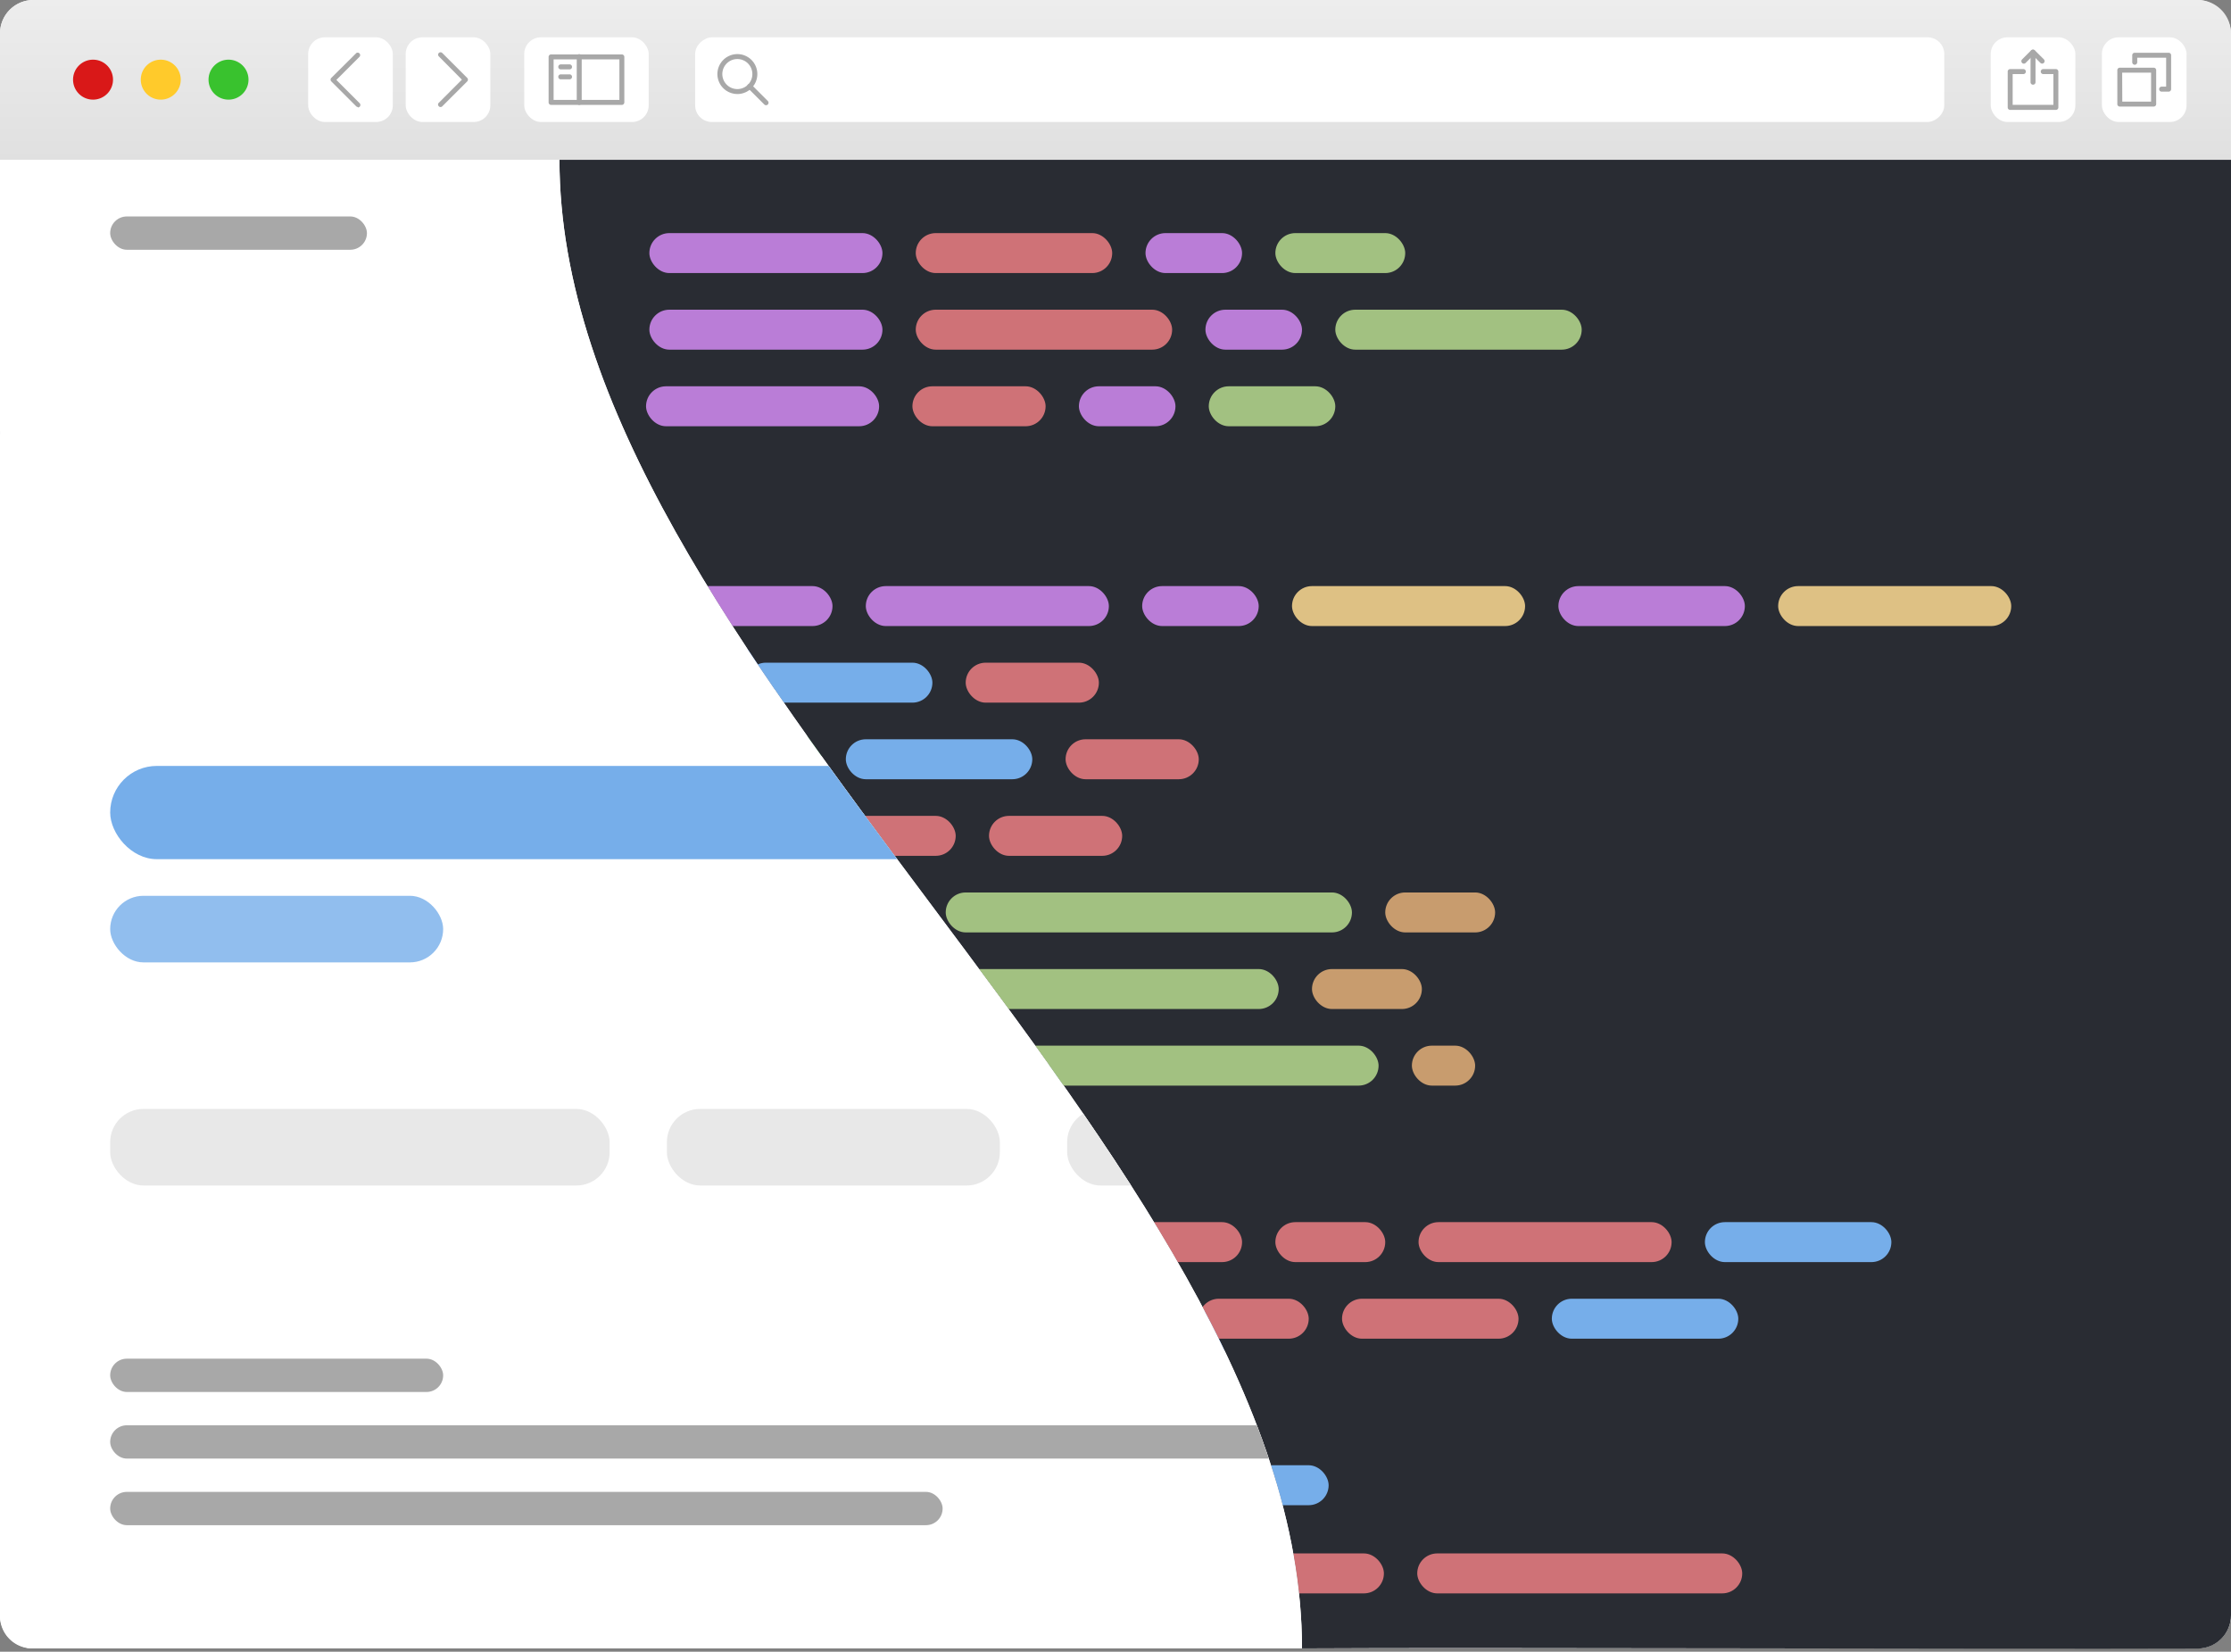 <svg xmlns="http://www.w3.org/2000/svg" viewBox="0 0 670.02 496"><rect x="0" y="0" width="670.02" height="496" fill="#808080" stroke="none"/><defs><clipPath id="webdes_clip-path" transform="translate(.02)"><path d="M69.16 81.94a22.24 22.24 0 00-.35-3.89H50.89v7.35h10.24a8.71 8.71 0 01-3.8 5.73v4.77h6.15a18.52 18.52 0 005.68-14zm0 0" fill="none" clip-rule="evenodd"></path></clipPath><clipPath id="webdes_clip-path-2" transform="translate(.02)"><path d="M50.89 100.5a18.18 18.18 0 0012.59-4.6l-6.15-4.77a11.48 11.48 0 01-17.09-6h-6.35V90a19 19 0 0017 10.46zm0 0" fill="none" clip-rule="evenodd"></path></clipPath><clipPath id="webdes_clip-path-3" transform="translate(.02)"><path d="M40.24 85.11a11.31 11.31 0 010-7.21V73h-6.35a19 19 0 000 17.07l6.35-4.93zm0 0" fill="none" clip-rule="evenodd"></path></clipPath><clipPath id="webdes_clip-path-4" transform="translate(.02)"><path d="M50.89 70.06a10.26 10.26 0 017.27 2.85l5.46-5.45a18.27 18.27 0 00-12.73-4.95 19 19 0 00-17 10.49l6.35 4.93a11.35 11.35 0 0110.65-7.84zm0 0" fill="none" clip-rule="evenodd"></path></clipPath><clipPath id="webdes_clip-path-5" transform="translate(.02)"><path id="webdes_clipping-mask" d="M168 48h502.09c.08 145.35-.16 291.66-.09 437.05a10 10 0 01-10 10c-63.53.21-216.29-.37-269-.05 0-148.67-223-298.33-223-447z" fill="none"></path></clipPath><clipPath id="webdes_clip-path-6" transform="translate(.02)"><path id="webdes_clipping-mask-2" data-name="clipping-mask" d="M391 495H8.73A8.73 8.73 0 010 486.27C-.07 340.48.08 193.76 0 48h168c0 148.67 223 298.33 223 447z" fill="none" data-original="M663 495H9a9 9 0 01-9-9C0 340.58.08 193.33 0 48h670v440a7 7 0 01-7 7z"></path></clipPath><linearGradient id="webdes_linear-gradient" x1="335.02" y1="48" x2="335.02" gradientUnits="userSpaceOnUse"><stop offset="0" stop-color="#e0e0e0"></stop><stop offset="1" stop-color="#ededed"></stop></linearGradient></defs><g id="webdesi_server_premise"><path opacity="0.15" d="M312.87 395.75h48.73l74.51-45.66-44.25-23.36v23.42l-78.99 45.6z" style="mix-blend-mode: multiply;"></path><path fill="#262626" d="M391.86 350.15l-78.99 45.6V190.46l78.99-45.61v205.3z"></path><path fill="#262626" opacity="0.35" d="M317.41 387.89V193.07l69.91-40.36v194.82l-69.91 40.36z" style="mix-blend-mode: multiply;"></path><path fill="#262626" d="M319.68 383.96V194.38l65.37-37.74v189.58l-65.37 37.74z"></path><path fill="#3c3c3c" d="M391.86 144.85l-78.99 45.61-78.98-45.61 78.98-45.6 78.99 45.6z"></path><ellipse cx="312.87" cy="144.85" rx="29.64" ry="17.11" fill="#7c7c7c"></ellipse><ellipse cx="312.87" cy="144.85" rx="25.9" ry="14.95" fill="#666"></ellipse><g fill="#3b3b3b" clip-path="url(#server_clip-path-4)"><path d="M347.68 146.41l-37.87-21.86 1.73-1 37.87 21.87-1.73.99zM344.87 148.04L307 126.17l1.73-1 37.87 21.87-1.73 1zM342.06 149.66l-37.87-21.86 1.73-1 37.87 21.86-1.73 1zM339.25 151.28l-37.86-21.86 1.73-1 37.86 21.86-1.73 1zM336.44 152.9l-37.86-21.86 1.73-1 37.87 21.86-1.74 1zM333.64 154.52l-37.87-21.86 1.73-1 37.87 21.86-1.73 1zM330.83 156.14l-37.87-21.86 1.73-1 37.87 21.86-1.73 1zM328.02 157.76l-37.87-21.86 1.73-1 37.87 21.86-1.73 1zM325.21 159.38l-37.86-21.86 1.73-1 37.86 21.86-1.73 1zM322.41 161l-37.87-21.86 1.73-1L324.14 160l-1.73 1zM319.6 162.63l-37.87-21.87 1.73-1 37.87 21.87-1.73 1zM316.79 164.25l-37.87-21.87 1.73-1 37.87 21.87-1.73 1zM313.98 165.87l-37.86-21.86 1.73-1 37.86 21.86-1.73 1z"></path></g><path fill="#333" d="M312.87 395.75l-78.98-45.6v-205.3l78.98 45.61v205.29z"></path><path fill="#646464" d="M270.45 239.8l-29.48-17.02v-66.12l29.48 17.02v66.12z"></path><path fill="#262626" d="M258.34 170.88l-15.87-9.17v-2l15.87 9.17v2zM258.34 174.88l-15.87-9.17v-2l15.87 9.17v2zM258.34 178.88l-15.87-9.16v-2.01l15.87 9.17v2zM258.34 182.88l-15.87-9.16v-2l15.87 9.16v2zM258.34 186.88l-15.87-9.16v-2l15.87 9.16v2zM258.34 190.89l-15.87-9.17v-2l15.87 9.16v2.01zM258.34 194.89l-15.87-9.17v-2l15.87 9.17v2zM258.34 198.89l-15.87-9.17v-2l15.87 9.17v2zM258.34 202.89l-15.87-9.16v-2l15.87 9.16v2zM258.34 206.89l-15.87-9.16v-2l15.87 9.16v2zM258.34 210.9l-15.87-9.17v-2l15.87 9.17v2zM258.34 214.9l-15.87-9.17v-2l15.87 9.17v2zM258.34 218.9l-15.87-9.17v-2l15.87 9.17v2zM258.34 222.9l-15.87-9.16v-2l15.87 9.16v2zM258.34 226.9l-15.87-9.16v-2l15.87 9.16v2zM258.34 230.91l-15.87-9.17v-2l15.87 9.16v2.01z"></path><path fill="#adaab1" d="M268.74 180.88l-8.6-4.97v-6l8.6 4.97v6zM268.85 203.96l-8.71-5.03v-21.49l8.71 5.03v21.49zM268.74 213.9l-8.6-4.97v-6l8.6 4.96v6.01zM268.85 236.97l-8.71-5.03v-21.48l8.71 5.03v21.48z"></path><path fill="#646464" opacity="0.35" d="M264.77 195.71l-.55-.32v-14.71l.55.32v14.71zM264.77 228.96l-.55-.31v-14.71l.55.31v14.71z" style="mix-blend-mode: multiply;"></path><g><path fill="#646464" d="M305.79 260.21l-29.48-17.02v-66.12l29.48 17.02v66.12z"></path><path fill="#262626" d="M293.68 191.28l-15.87-9.16v-2.01l15.87 9.17v2zM293.68 195.28l-15.87-9.16v-2l15.87 9.16v2zM293.68 199.28l-15.87-9.16v-2l15.87 9.16v2zM293.68 203.29l-15.87-9.17v-2l15.87 9.16v2.01zM293.68 207.29l-15.87-9.17v-2l15.87 9.17v2zM293.68 211.29l-15.87-9.16v-2.01l15.87 9.17v2zM293.68 215.29l-15.87-9.16v-2l15.87 9.16v2zM293.68 219.29l-15.87-9.16v-2l15.87 9.16v2zM293.68 223.3l-15.87-9.17v-2l15.87 9.16v2.01zM293.68 227.3l-15.87-9.17v-2l15.87 9.17v2zM293.68 231.3l-15.87-9.17v-2l15.87 9.17v2zM293.68 235.3l-15.87-9.16v-2.01l15.87 9.17v2zM293.68 239.3l-15.87-9.16v-2l15.87 9.16v2zM293.68 243.31l-15.87-9.17v-2l15.87 9.16v2.01zM293.68 247.31l-15.87-9.17v-2l15.87 9.17v2zM293.68 251.31l-15.87-9.17v-2l15.87 9.17v2z"></path><path fill="#adaab1" d="M304.08 201.28l-8.6-4.96v-6l8.6 4.96v6zM304.19 224.36l-8.71-5.03v-21.49l8.71 5.03v21.49zM304.08 234.3l-8.6-4.96v-6.01l8.6 4.97v6zM304.19 257.37l-8.71-5.02v-21.49l8.71 5.03v21.48z"></path><path fill="#646464" opacity="0.35" d="M300.11 216.11l-.55-.31v-14.71l.55.32v14.7zM300.11 249.37l-.55-.32v-14.71l.55.32v14.71z" style="mix-blend-mode: multiply;"></path></g><g><path fill="#646464" d="M305.79 332.22l-29.48-17.02v-66.12l29.48 17.02v66.12z"></path><path fill="#262626" d="M293.68 263.29l-15.87-9.16v-2l15.87 9.16v2zM293.68 267.3l-15.87-9.17v-2l15.87 9.17v2zM293.68 271.3l-15.87-9.17v-2l15.87 9.17v2zM293.68 275.3l-15.87-9.17v-2l15.87 9.17v2zM293.68 279.3l-15.87-9.16v-2.01l15.87 9.17v2zM293.68 283.3l-15.87-9.16v-2l15.87 9.16v2zM293.68 287.31l-15.87-9.17v-2l15.87 9.16v2.01zM293.68 291.31l-15.87-9.17v-2l15.87 9.17v2zM293.68 295.31l-15.87-9.17v-2l15.87 9.17v2zM293.68 299.31l-15.87-9.17v-2l15.87 9.17v2zM293.68 303.31l-15.87-9.16v-2l15.87 9.16v2zM293.68 307.31l-15.87-9.16v-2l15.87 9.16v2zM293.68 311.32l-15.87-9.17v-2l15.87 9.16v2.01zM293.68 315.32l-15.87-9.17v-2l15.87 9.17v2zM293.68 319.32l-15.87-9.17v-2l15.87 9.17v2zM293.68 323.32l-15.87-9.16v-2l15.87 9.16v2z"></path><path fill="#adaab1" d="M304.08 273.3l-8.6-4.97v-6l8.6 4.96v6.01zM304.19 296.37l-8.71-5.03v-21.48l8.71 5.03v21.48zM304.08 306.31l-8.6-4.96v-6l8.6 4.96v6zM304.19 329.39l-8.71-5.03v-21.49l8.71 5.03v21.49z"></path><path fill="#646464" opacity="0.35" d="M300.11 288.13l-.55-.32V273.1l.55.32v14.71zM300.11 321.38l-.55-.32v-14.71l.55.32v14.71z" style="mix-blend-mode: multiply;"></path></g><g><path fill="#646464" d="M270.45 311.82l-29.48-17.02v-66.12l29.48 17.02v66.12z"></path><path fill="#262626" d="M258.34 242.89l-15.87-9.17v-2l15.87 9.17v2zM258.34 246.89l-15.87-9.16v-2.01l15.87 9.17v2zM258.34 250.89l-15.87-9.16v-2l15.87 9.16v2zM258.34 254.9l-15.87-9.17v-2l15.87 9.17v2zM258.34 258.9l-15.87-9.17v-2l15.87 9.17v2zM258.34 262.9l-15.87-9.17v-2l15.87 9.17v2zM258.34 266.9l-15.87-9.16v-2l15.87 9.16v2zM258.34 270.9l-15.87-9.16v-2l15.87 9.16v2zM258.34 274.9l-15.87-9.16v-2l15.87 9.16v2zM258.34 278.91l-15.87-9.17v-2l15.87 9.17v2zM258.34 282.91l-15.87-9.17v-2l15.87 9.17v2zM258.34 286.91l-15.87-9.16v-2.01l15.87 9.17v2zM258.34 290.91l-15.87-9.16v-2l15.87 9.16v2zM258.34 294.91l-15.87-9.16v-2l15.87 9.16v2zM258.34 298.92l-15.87-9.17v-2l15.87 9.17v2zM258.34 302.92l-15.87-9.17v-2l15.87 9.17v2z"></path><path fill="#adaab1" d="M268.74 252.89l-8.6-4.96v-6l8.6 4.96v6zM268.85 275.97l-8.71-5.03v-21.49l8.71 5.03v21.49zM268.74 285.91l-8.6-4.97v-6l8.6 4.97v6zM268.85 308.98l-8.71-5.03v-21.48l8.71 5.03v21.48z"></path><path fill="#646464" opacity="0.35" d="M264.77 267.72l-.55-.31V252.7l.55.31v14.71zM264.77 300.98l-.55-.32v-14.71l.55.32v14.71z" style="mix-blend-mode: multiply;"></path></g><g id="server_ligths" fill="#09d835"><path d="M268.01 251.47l-7.14-4.12v-3.88l7.14 4.12v3.88zM268.01 284.49l-7.14-4.12v-3.88l7.14 4.12v3.88zM268.01 303.49l-7.14-4.11v4l7.14 4.12v-4.01zM268.01 270.48l-7.14-4.12v4l7.14 4.12v-4zM303.35 271.87l-7.14-4.12v-3.87l7.14 4.11v3.88zM303.35 304.89l-7.14-4.12v-3.88l7.14 4.12v3.88zM303.35 323.9l-7.14-4.12v4l7.14 4.12v-4zM303.35 290.88l-7.14-4.12v4l7.14 4.12v-4zM303.35 199.86l-7.14-4.12v-3.88l7.14 4.12v3.88zM303.35 232.88l-7.14-4.12v-3.88l7.14 4.12v3.88zM303.35 251.88l-7.14-4.11v4l7.14 4.12v-4.01zM303.35 218.87l-7.14-4.12v4l7.14 4.12v-4zM268.01 179.46l-7.14-4.12v-3.88l7.14 4.12v3.88zM268.01 212.47l-7.14-4.12v-3.88l7.14 4.12v3.88zM268.01 231.48l-7.14-4.12v4l7.14 4.12v-4zM268.01 198.47l-7.14-4.12v4l7.14 4.12v-4z"></path></g><path fill="#0d0d0d" d="M305.79 344l-64.82-37.42v-4.26l64.82 37.43V344zM305.79 351.43L240.97 314v-4.26l64.82 37.43v4.26zM305.79 358.84l-64.82-37.42v-4.26l64.82 37.43v4.25zM305.79 366.26l-64.82-37.42v-4.26l64.82 37.43v4.25zM305.79 373.68l-64.82-37.42V332l64.82 37.43v4.25zM305.79 381.1l-64.82-37.42v-4.26l64.82 37.43v4.25z"></path></g><g id="webdesAnim" style="isolation: isolate;"><g id="webdes_screen"><path d="M669.43 484.56a8.86 8.86 0 01-8.84 8.82H20.48a8.86 8.86 0 01-8.84-8.82V17.11a8.86 8.86 0 018.84-8.82h640.11a8.86 8.86 0 018.84 8.82z" transform="translate(.02)" fill="#c2c2c2"></path><rect x="0.02" width="670" height="495" rx="10" fill="#fff"></rect><path d="M10 0h650a10 10 0 0110 10v38H0V10A10 10 0 0110 0z" fill="url(#webdes_linear-gradient)"></path><path d="M33.92 23.92a6 6 0 11-6-6 6 6 0 016 6z" transform="translate(.02)" fill="#d91818"></path><path d="M54.26 23.92a6 6 0 11-6-6 6 6 0 016 6z" transform="translate(.02)" fill="#ffca2b"></path><path d="M74.61 23.92a6 6 0 11-6-6 6 6 0 016 6z" transform="translate(.02)" fill="#39c22e"></path><rect x="92.55" y="11.21" width="25.42" height="25.42" rx="5" fill="#fff"></rect><path d="M107.48 32.14a.74.74 0 01-.53-.22l-7.47-7.47a.75.75 0 010-1.06l7.52-7.47a.75.75 0 011 1.08l-7 7 7 7a.75.75 0 01-.53 1.27z" transform="translate(.02)" fill="#a8a8a8"></path><rect x="121.84" y="11.21" width="25.42" height="25.42" rx="5" fill="#fff"></rect><path d="M132.28 32.14a.7.7 0 01-.52-.22.73.73 0 010-1.05l6.94-6.95-6.94-7a.72.72 0 010-1 .73.73 0 011.05 0l7.48 7.47a.75.75 0 010 1.06l-7.48 7.47a.71.71 0 01-.53.22z" transform="translate(.02)" fill="#a8a8a8"></path><rect x="157.44" y="11.21" width="37.38" height="25.42" rx="5" fill="#fff"></rect><path d="M186.73 31.5h-21.24a.75.75 0 01-.75-.75V17.09a.75.75 0 01.75-.75h21.24a.76.76 0 01.75.75v13.66a.76.76 0 01-.75.75zM166.24 30H186V17.84h-19.76z" transform="translate(.02)" fill="#a8a8a8"></path><path d="M173.93 31.5a.75.75 0 01-.74-.75V17.09a.75.75 0 111.49 0v13.66a.75.75 0 01-.75.75zM170.94 20.83h-2.46a.75.75 0 110-1.49h2.46a.75.75 0 110 1.49zM170.94 23.82h-2.46a.75.75 0 110-1.49h2.46a.75.75 0 110 1.49z" transform="translate(.02)" fill="#a8a8a8"></path><g><rect x="597.86" y="11.21" width="25.42" height="25.42" rx="5" fill="#fff"></rect><g fill="#a8a8a8"><path d="M617.41 33h-13.73a.74.74 0 01-.74-.74V21.49a.74.74 0 01.74-.74h3.87a.75.75 0 110 1.49h-3.12v9.24h12.23v-9.24h-3.13a.75.75 0 010-1.49h3.88a.74.74 0 01.74.74v10.74a.74.74 0 01-.74.77zM613.28 19.1a.74.74 0 01-.53-.22l-2.21-2.21-2.2 2.21a.75.75 0 11-1.06-1.06l2.72-2.73a.77.77 0 011.06 0l2.74 2.73a.75.75 0 010 1.06.74.74 0 01-.52.22z" transform="translate(.02)"></path><path d="M610.54 25.43a.74.74 0 01-.74-.75v-9.07a.75.75 0 011.49 0v9.07a.74.74 0 01-.75.75z" transform="translate(.02)"></path></g></g><g><rect x="631.25" y="11.21" width="25.42" height="25.42" rx="5" fill="#fff"></rect><g fill="#a8a8a8"><path d="M646.78 32H636.6a.74.74 0 01-.74-.75V21.07a.74.74 0 01.74-.74h10.18a.74.74 0 01.75.74v10.18a.74.74 0 01-.75.75zm-9.43-1.49H646v-8.69h-8.68z" transform="translate(.02)"></path><path d="M651.27 27.52h-2.1a.75.75 0 010-1.5h1.35v-8.68h-8.68v1.35a.75.75 0 11-1.5 0v-2.1a.75.75 0 01.75-.75h10.18a.75.75 0 01.75.75v10.18a.76.76 0 01-.75.75z" transform="translate(.02)"></path></g></g><g><rect x="383.61" y="-163.65" width="25.42" height="375.14" rx="5" transform="rotate(90 396.33 23.93)" fill="#fff"></rect><g fill="#a8a8a8"><path d="M221.43 28.23a6 6 0 01-6-6 6 6 0 011.76-4.23 6 6 0 018.48 0 6 6 0 01-4.24 10.24zm0-10.5a4.51 4.51 0 103.18 1.32 4.49 4.49 0 00-3.18-1.32z" transform="translate(.02)"></path><path d="M230.05 31.6a.73.73 0 01-.53-.22l-4.91-4.9a.75.75 0 111.06-1.06l4.91 4.91a.75.75 0 01-.53 1.27z" transform="translate(.02)"></path></g></g></g><g id="webdes_seo"><g id="webdes_googleLayout"><path d="M0 48h670v437a10 10 0 01-10 10H10a10 10 0 01-10-10V48z" fill="#fff"></path><path d="M103.7 93a11 11 0 110-22h327.49a11 11 0 110 22z" transform="translate(.02)" fill="#fff"></path><path d="M431.19 71.51a10.5 10.5 0 110 21H103.7a10.5 10.5 0 110-21h327.49m0-1H103.7a11.5 11.5 0 100 23h327.49a11.5 11.5 0 100-23z" transform="translate(.02)" fill="#dfe1e5"></path><ellipse cx="424.94" cy="79.76" rx="4.76" ry="4.75" fill="#fff" stroke="#4285f4" stroke-miterlimit="10"></ellipse><path fill="none" stroke="#4285f4" stroke-miterlimit="10" d="M428.19 83l5.51 5.5"></path><path fill="none" stroke="#dfe1e5" stroke-miterlimit="10" d="M.1 129.99h669.92"></path><rect x="92.23" y="111.5" width="56.08" height="12" rx="6" fill="#4285f4"></rect><rect x="158.32" y="111.5" width="42.06" height="12" rx="6" fill="#dfe1e5"></rect><rect x="210.39" y="111.5" width="56.08" height="12" rx="6" fill="#dfe1e5"></rect><rect x="276.48" y="111.5" width="68.09" height="12" rx="6" fill="#dfe1e5"></rect><rect x="354.59" y="111.5" width="40.06" height="12" rx="6" fill="#dfe1e5"></rect><g><g clip-path="url(#webdes_clip-path)"><path fill="#3e82f1" d="M40.34 67.5h39.41v38.95H40.34z"></path></g><g clip-path="url(#webdes_clip-path-2)"><path fill="#32a753" d="M23.34 74.56h50.73v36.49H23.34z"></path></g><g clip-path="url(#webdes_clip-path-3)"><path fill="#f9bb00" d="M21.32 62.42h29.52v38.17H21.32z"></path></g><g clip-path="url(#webdes_clip-path-4)"><path fill="#e74133" d="M23.34 51.96h50.87v36.49H23.34z"></path></g></g></g><g id="webdes_searchResultLower"><rect x="93.29" y="393.6" width="316.3" height="12" rx="6" fill="#4285f4"></rect><rect x="93.29" y="419.6" width="225.17" height="6" rx="3" fill="#34a853"></rect><rect x="93.29" y="429.6" width="319.3" height="6" rx="3" fill="#dfe1e5"></rect><rect x="93.15" y="439.17" width="379.52" height="6" rx="3" fill="#dfe1e5"></rect><rect x="93.15" y="449.17" width="190.26" height="6" rx="3" fill="#dfe1e5"></rect></g><g id="webdes_searchResultMid"><rect x="93.29" y="293.6" width="193.13" height="12" rx="6" fill="#4285f4"></rect><rect x="93.29" y="319.6" width="319.3" height="6" rx="3" fill="#34a853"></rect><rect x="93.29" y="329.6" width="421.44" height="6" rx="3" fill="#dfe1e5"></rect><rect x="93.15" y="339.17" width="451.62" height="6" rx="3" fill="#dfe1e5"></rect><rect x="93.15" y="349.17" width="299.41" height="6" rx="3" fill="#dfe1e5"></rect></g><g id="webdes_searchResultUpper"><rect x="93.15" y="195" width="247.34" height="12" rx="6" fill="#4285f4"></rect><rect x="93.15" y="221" width="247.34" height="6" rx="3" fill="#34a853"></rect><rect x="93.15" y="231" width="456.63" height="6" rx="3" fill="#dfe1e5"></rect><rect x="93.01" y="240.57" width="366.64" height="6" rx="3" fill="#dfe1e5"></rect><rect x="93.01" y="250.57" width="256.49" height="6" rx="3" fill="#dfe1e5"></rect></g></g><g clip-path="url(#webdes_clip-path-5)" id="webdes_technologie"><path fill="#292c33" d="M.02 48h670v448H.02z"></path><rect x="195.02" y="70" width="70" height="12" rx="6" fill="#ba7dd7"></rect><rect x="275.02" y="70" width="59" height="12" rx="6" fill="#cf7277"></rect><rect x="383.02" y="70" width="39" height="12" rx="6" fill="#a2c181"></rect><rect x="344.02" y="70" width="29" height="12" rx="6" fill="#ba7dd7"></rect><rect x="195.02" y="93" width="70" height="12" rx="6" fill="#ba7dd7"></rect><rect x="275.02" y="93" width="77" height="12" rx="6" fill="#cf7277"></rect><rect x="401.02" y="93" width="74" height="12" rx="6" fill="#a2c181"></rect><rect x="362.02" y="93" width="29" height="12" rx="6" fill="#ba7dd7"></rect><rect x="194.02" y="116" width="70" height="12" rx="6" fill="#ba7dd7"></rect><rect x="274.02" y="116" width="40" height="12" rx="6" fill="#cf7277"></rect><rect x="363.02" y="116" width="38" height="12" rx="6" fill="#a2c181"></rect><rect x="324.02" y="116" width="29" height="12" rx="6" fill="#ba7dd7"></rect><rect x="194.02" y="176" width="56" height="12" rx="6" fill="#ba7dd7"></rect><rect x="260.02" y="176" width="73" height="12" rx="6" fill="#ba7dd7"></rect><rect x="343.02" y="176" width="35" height="12" rx="6" fill="#ba7dd7"></rect><rect x="388.02" y="176" width="70" height="12" rx="6" fill="#dec184"></rect><rect x="468.02" y="176" width="56" height="12" rx="6" fill="#ba7dd7"></rect><rect x="534.02" y="176" width="70" height="12" rx="6" fill="#dec184"></rect><rect x="224.02" y="199" width="56" height="12" rx="6" fill="#76aeea"></rect><rect x="290.02" y="199" width="40" height="12" rx="6" fill="#cf7277"></rect><rect x="254.02" y="222" width="56" height="12" rx="6" fill="#76aeea"></rect><rect x="320.02" y="222" width="40" height="12" rx="6" fill="#cf7277"></rect><rect x="254.02" y="245" width="33" height="12" rx="6" fill="#cf7277"></rect><rect x="297.02" y="245" width="40" height="12" rx="6" fill="#cf7277"></rect><rect x="284.02" y="268" width="122" height="12" rx="6" fill="#a2c181"></rect><rect x="416.02" y="268" width="33" height="12" rx="6" fill="#c89c6e"></rect><rect x="284.02" y="291" width="100" height="12" rx="6" fill="#a2c181"></rect><rect x="394.02" y="291" width="33" height="12" rx="6" fill="#c89c6e"></rect><rect x="284.02" y="314" width="130" height="12" rx="6" fill="#a2c181"></rect><rect x="424.02" y="314" width="19" height="12" rx="6" fill="#c89c6e"></rect><rect x="254.02" y="367" width="33" height="12" rx="6" fill="#cf7277"></rect><rect x="297.02" y="367" width="76" height="12" rx="6" fill="#cf7277"></rect><rect x="383.02" y="367" width="33" height="12" rx="6" fill="#cf7277"></rect><rect x="426.02" y="367" width="76" height="12" rx="6" fill="#cf7277"></rect><rect x="512.02" y="367" width="56" height="12" rx="6" fill="#76aeea"></rect><rect x="254.02" y="390" width="33" height="12" rx="6" fill="#cf7277"></rect><rect x="297.02" y="390" width="53.01" height="12" rx="6" fill="#cf7277"></rect><rect x="360.04" y="390" width="33" height="12" rx="6" fill="#cf7277"></rect><rect x="403.04" y="390" width="53.01" height="12" rx="6" fill="#cf7277"></rect><rect x="466.05" y="390" width="56" height="12" rx="6" fill="#76aeea"></rect><rect x="254.02" y="440" width="145" height="12" rx="6" fill="#76aeea"></rect><rect x="285.14" y="466" width="70.89" height="12" rx="6" fill="#cf7277"></rect><rect x="366.02" y="466.48" width="49.6" height="12" rx="6" fill="#cf7277"></rect><rect x="425.63" y="466.48" width="97.6" height="12" rx="6" fill="#cf7277"></rect></g><g id="webdes_design"><g clip-path="url(#webdes_clip-path-6)" id="webdes_gContent"><path id="webdes_background" d="M0 48h670v437.33a9.67 9.67 0 01-9.67 9.67H9.69A9.67 9.67 0 010 485.33V48z" fill="#fff"></path><rect id="webdes_mainLink3" x="305.49" y="333" width="81.12" height="23" rx="10" fill="#e8e8e8" data-svg-origin="305.489990234375 333" transform="matrix(1,0,0,1,15,0)" style="transform-origin: 0px 0px; width: 200px;"></rect><rect id="webdes_mainLink2" x="160.28" y="333" width="132.19" height="23" rx="10" fill="#e8e8e8" data-svg-origin="160.27999877929688 333" transform="matrix(1,0,0,1,40,0)" style="transform-origin: 0px 0px; width: 100px;"></rect><rect id="webdes_mainLink1" x="33.09" y="333" width="114.17" height="23" rx="10" fill="#e8e8e8" style="width: 150px;"></rect><rect id="webdes_subheading" x="33.09" y="269" width="266.39" height="20" rx="10" fill="#76aeea" opacity="0.8" style="width: 100px;"></rect><rect id="webdes_heading" x="33.09" y="230" width="204.3" height="28" rx="14" fill="#76aeea" style="width: 300px;"></rect><rect id="webdes_textLower" x="33.09" y="448" width="225.33" height="10" rx="5" fill="#a8a8a8" style="width: 250px;"></rect><rect id="webdes_textMid" x="33.09" y="428" width="351.51" height="10" rx="5" fill="#a8a8a8" style="width: 500px;"></rect><rect id="webdes_textUpper" x="33.09" y="408" width="318.46" height="10" rx="5" fill="#a8a8a8" style="width: 100px;"></rect><g id="webdes_gNavBar" fill="#a8a8a8"><rect x="33.09" y="65" width="77.11" height="10" rx="5"></rect><g id="webdes_gNavIcon"><rect x="643.98" y="60" width="13.02" height="2" rx="1"></rect><rect x="637.98" y="66" width="19.03" height="2" rx="1"></rect></g></g><rect id="webdes_image" x="467.73" y="99" width="132.19" height="151" rx="10" fill="#e8e8e8" style="rx: 50px;"></rect></g></g><g id="webdes_masks"><path id="webdes_mask_design" d="M391 495H8.73A8.73 8.73 0 010 486.27C-.07 340.48.08 193.76 0 48h168c0 148.67 223 298.33 223 447z" transform="translate(.02)" fill="none"></path></g></g></svg>
